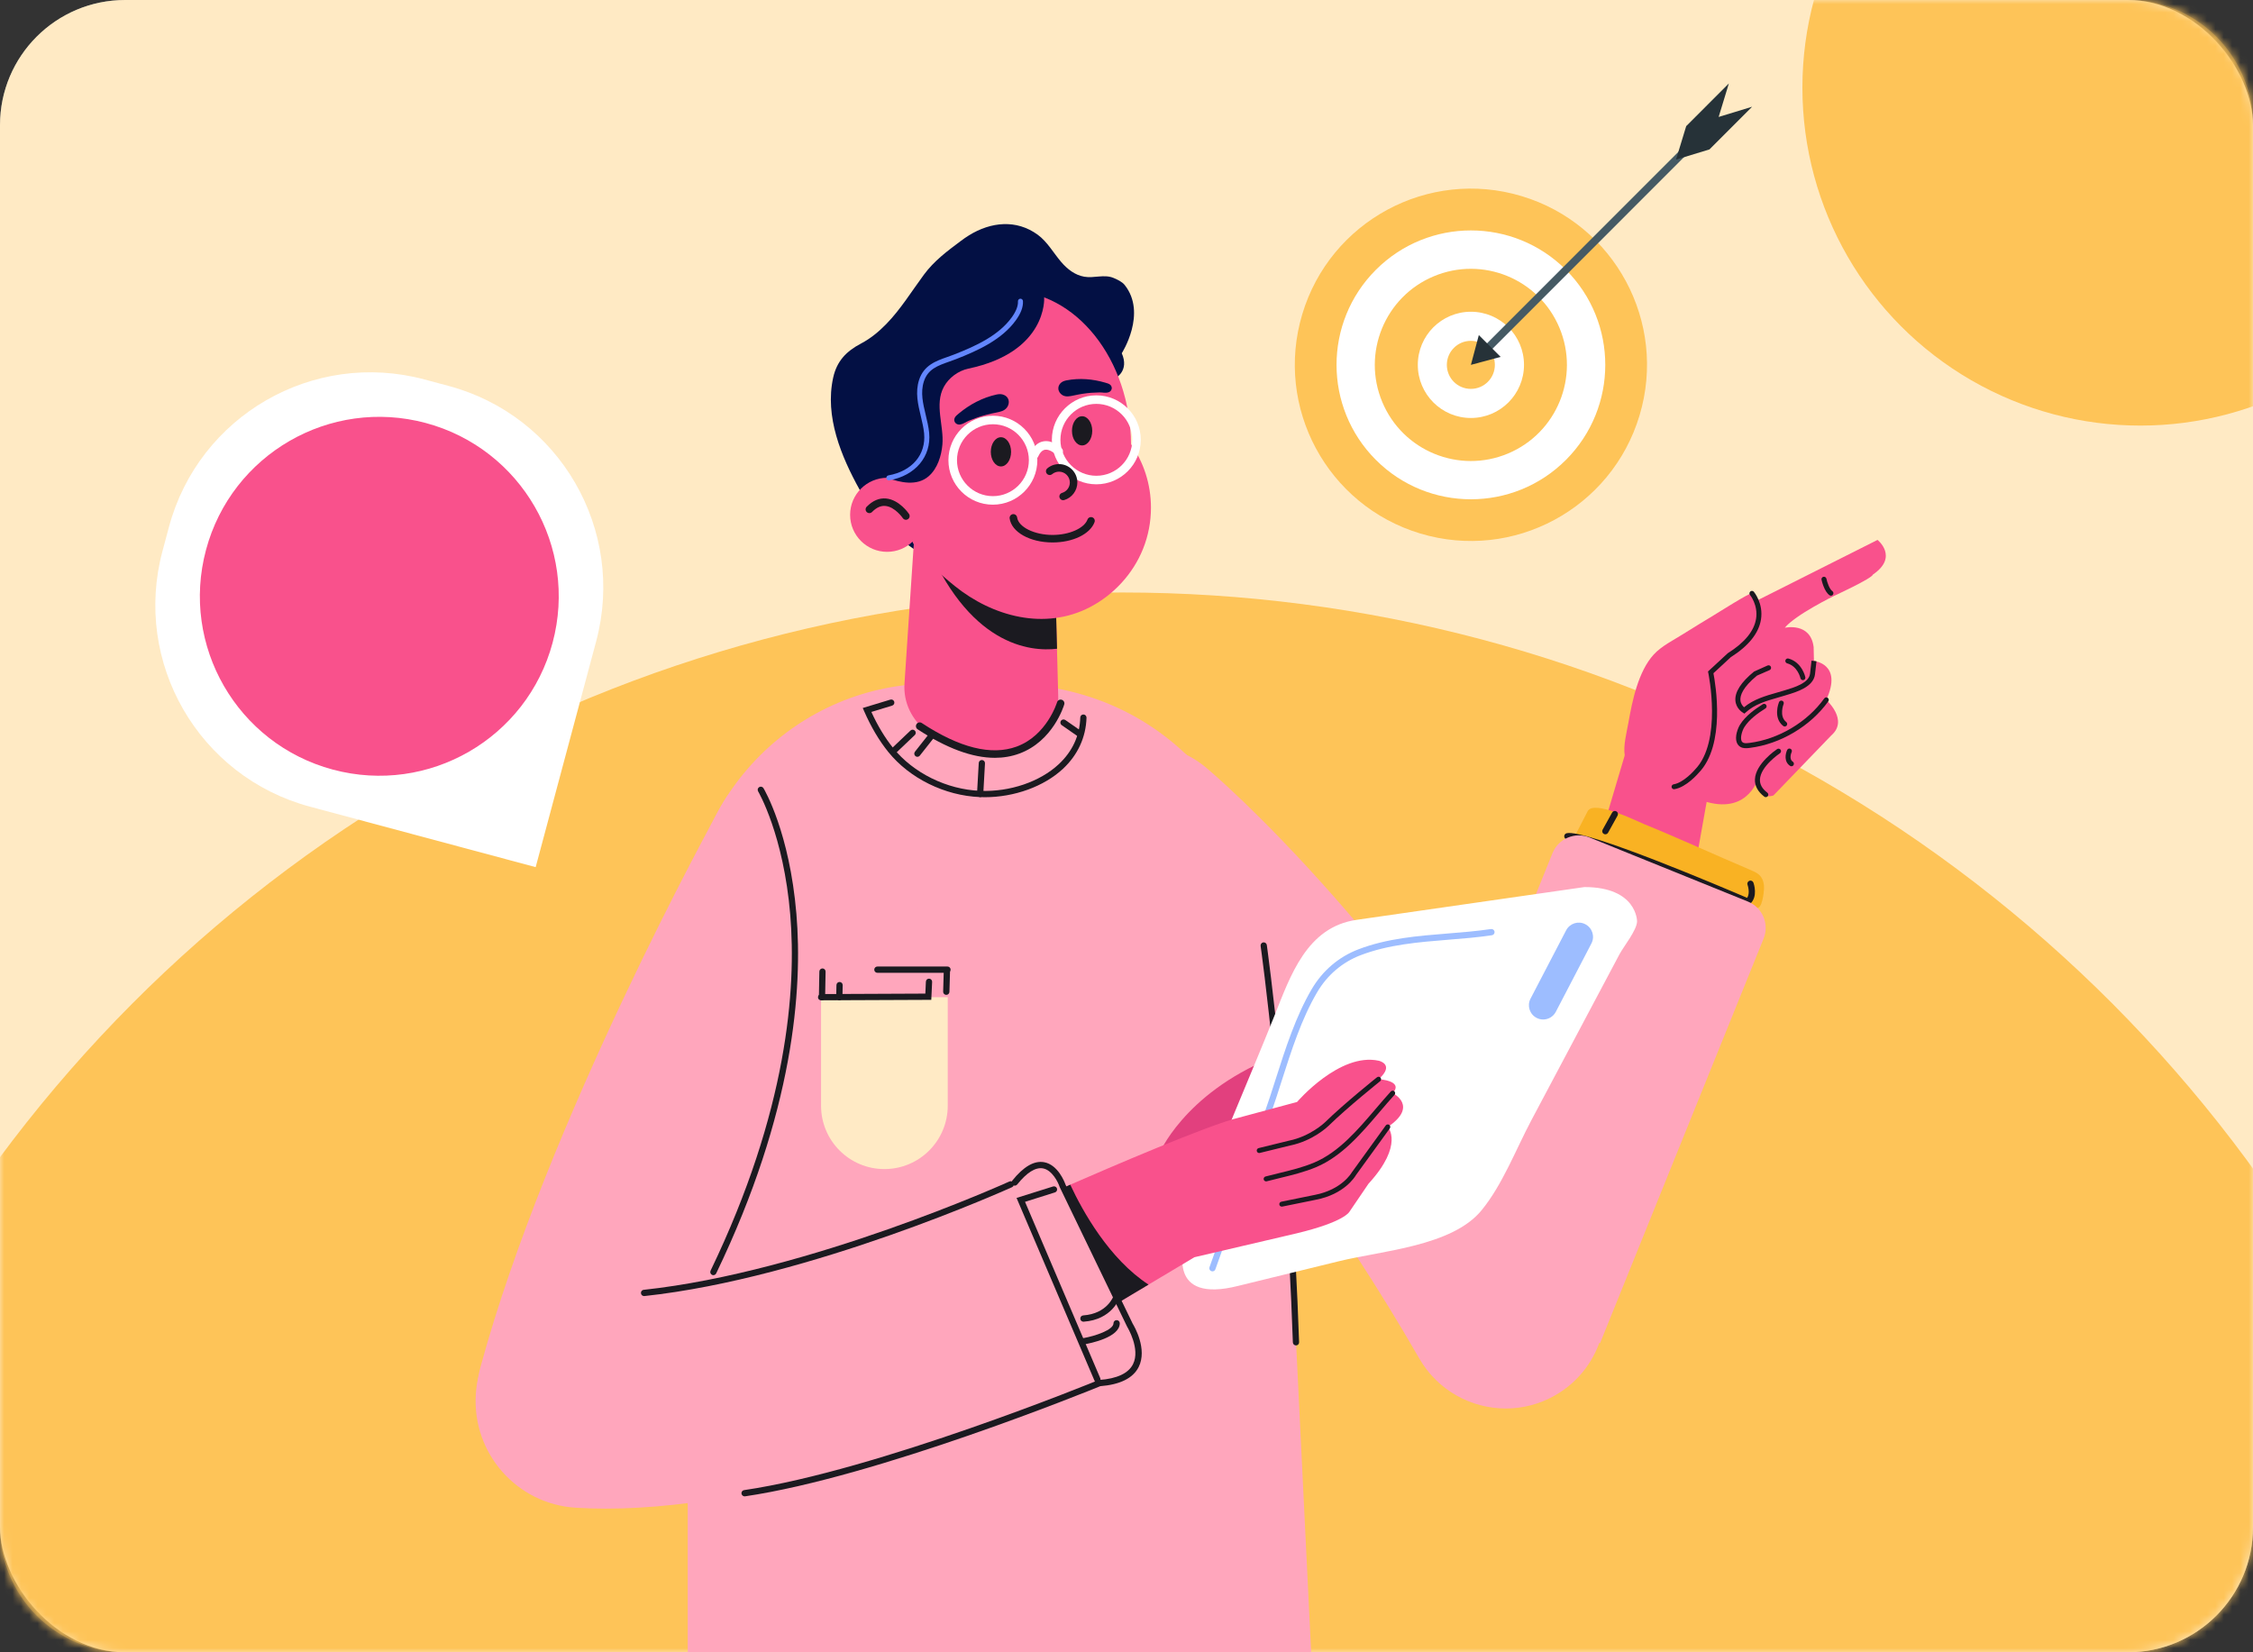 <svg width="270" height="198" viewBox="0 0 270 198" fill="none" xmlns="http://www.w3.org/2000/svg">
<rect x="0" y="0" width="270" height="198" fill="#333333" stroke="none"/>
<rect width="270" height="198" rx="15" fill="white"/>
<path d="M0 15C0 6.716 6.716 0 15 0H255C263.284 0 270 6.716 270 15V183C270 191.284 263.284 198 255 198H15C6.716 198 0 191.284 0 183V15Z" fill="#FEC458" fill-opacity="0.35"/>
<mask id="mask0_346_3759" style="mask-type:alpha" maskUnits="userSpaceOnUse" x="0" y="0" width="270" height="198">
<path d="M0 15C0 6.716 6.716 0 15 0H255C263.284 0 270 6.716 270 15V183C270 191.284 263.284 198 255 198H15C6.716 198 0 191.284 0 183V15Z" fill="#FEC458"/>
</mask>
<g mask="url(#mask0_346_3759)">
<circle cx="134.5" cy="238.5" r="167.5" fill="#FEC458"/>
<circle r="40.5" transform="matrix(-1 0 0 1 256.5 10.5)" fill="#FEC458"/>
</g>
<path d="M192.256 98.767L197.213 82.094C197.213 82.094 198.001 78.58 202.511 76.011L225.004 64.699C225.004 64.699 227.571 66.729 224.45 68.85C224.363 69.307 219.823 71.393 219.823 71.393C219.823 71.393 215.13 73.687 213.89 75.228C213.89 75.228 216.981 74.516 217.347 77.547L217.383 79.21C217.383 79.21 220.87 79.521 218.857 83.869C218.857 83.869 221.587 86.285 219.462 88.126L212.532 95.319C212.532 95.319 210.605 96.132 210.783 93.035C210.783 93.035 209.685 97.556 204.525 96.097L202.892 105.247L191.26 103.024L192.256 98.767Z" fill="#F9518C"/>
<path d="M209.954 71.108C209.954 71.108 212.197 73.9 209.283 76.774L205.013 80.568C205.013 80.568 207.682 91.662 200.62 94.276C200.62 94.276 195.525 95.252 194.712 90.543C194.508 89.357 194.946 87.755 195.149 86.601C195.607 84.007 196.324 80.456 198.189 78.427C199.125 77.41 200.564 76.703 201.733 75.965C202.943 75.207 204.163 74.46 205.389 73.722C205.684 73.554 209.807 70.925 209.954 71.108Z" fill="#F9518C"/>
<path d="M219.416 71.382C219.512 71.382 219.609 71.337 219.665 71.25C219.757 71.113 219.721 70.925 219.584 70.833C219.258 70.615 218.974 69.806 218.877 69.348C218.841 69.185 218.679 69.084 218.521 69.119C218.358 69.155 218.257 69.312 218.292 69.475C218.323 69.618 218.623 70.899 219.253 71.327C219.299 71.367 219.355 71.382 219.416 71.382Z" fill="#1B1A20"/>
<path d="M209.055 85.517L209.212 85.37C210.29 84.388 211.642 84.002 213.076 83.59C213.351 83.508 213.63 83.432 213.905 83.346L214.123 83.279C215.323 82.918 217.332 82.318 217.51 80.802C217.515 80.767 217.688 79.241 217.688 79.241L217.093 79.17C217.093 79.17 216.915 80.696 216.915 80.731C216.788 81.85 215.013 82.384 213.956 82.7L213.737 82.766C213.468 82.847 213.193 82.928 212.919 83.005C211.556 83.396 210.153 83.798 209.004 84.754C208.841 84.607 208.607 84.332 208.572 83.91C208.526 83.346 208.836 82.374 210.559 80.96L212.069 80.299C212.222 80.233 212.288 80.055 212.222 79.902C212.156 79.749 211.978 79.683 211.825 79.749L210.209 80.472C208.633 81.759 207.885 82.933 207.972 83.971C208.058 84.932 208.836 85.38 208.871 85.4L209.055 85.517Z" fill="#1B1A20"/>
<path d="M209.258 89.658C209.426 89.658 209.589 89.637 209.731 89.617C213.382 89.154 216.976 87.013 219.106 84.042C219.203 83.91 219.173 83.722 219.035 83.625C218.898 83.529 218.715 83.559 218.618 83.697C216.58 86.54 213.143 88.585 209.65 89.027C209.411 89.058 209.167 89.088 208.963 89.022C208.831 88.976 208.745 88.89 208.694 88.752C208.541 88.315 208.801 87.521 209.04 87.14C209.64 86.184 210.707 85.436 211.572 84.892C211.714 84.805 211.755 84.617 211.663 84.48C211.577 84.337 211.389 84.297 211.251 84.388C210.336 84.968 209.197 85.767 208.531 86.83C208.247 87.287 207.881 88.269 208.13 88.961C208.241 89.271 208.46 89.49 208.77 89.597C208.933 89.642 209.101 89.658 209.258 89.658Z" fill="#1B1A20"/>
<path d="M211.612 95.527C211.704 95.527 211.79 95.486 211.851 95.41C211.953 95.278 211.928 95.09 211.795 94.988C211.18 94.52 210.895 94.006 210.911 93.426C210.962 91.839 213.28 90.283 213.305 90.268C213.443 90.176 213.483 89.988 213.392 89.851C213.3 89.713 213.112 89.673 212.975 89.764C212.868 89.835 210.377 91.509 210.311 93.401C210.285 94.179 210.662 94.871 211.429 95.461C211.485 95.507 211.546 95.527 211.612 95.527Z" fill="#1B1A20"/>
<path d="M216.06 81.504C216.081 81.504 216.101 81.504 216.121 81.499C216.284 81.464 216.386 81.306 216.35 81.143C216.335 81.072 215.948 79.358 214.332 78.915C214.174 78.87 214.006 78.966 213.965 79.124C213.92 79.282 214.016 79.45 214.174 79.49C215.445 79.836 215.76 81.25 215.765 81.265C215.801 81.408 215.923 81.504 216.06 81.504Z" fill="#1B1A20"/>
<path d="M213.88 87.058C213.966 87.058 214.058 87.018 214.114 86.947C214.215 86.814 214.195 86.626 214.063 86.524C213.173 85.817 213.738 84.383 213.748 84.368C213.809 84.215 213.738 84.037 213.585 83.976C213.432 83.915 213.255 83.986 213.194 84.139C213.163 84.215 212.456 86.006 213.692 86.987C213.748 87.038 213.814 87.058 213.88 87.058Z" fill="#1B1A20"/>
<path d="M214.682 91.824C214.779 91.824 214.876 91.778 214.932 91.692C215.023 91.555 214.988 91.366 214.85 91.275C214.342 90.934 214.698 90.161 214.713 90.125C214.784 89.978 214.718 89.795 214.571 89.729C214.423 89.657 214.245 89.718 214.174 89.871C213.966 90.308 213.767 91.27 214.52 91.773C214.566 91.809 214.627 91.824 214.682 91.824Z" fill="#1B1A20"/>
<path d="M200.62 94.576C200.635 94.576 200.65 94.576 200.666 94.571C202.099 94.337 203.503 92.694 203.564 92.623C206.843 89.266 205.577 81.916 205.338 80.675L207.417 78.752C209.558 77.4 210.773 75.879 211.037 74.231C211.337 72.323 210.229 70.971 210.183 70.915C210.076 70.787 209.888 70.772 209.761 70.879C209.634 70.986 209.619 71.174 209.726 71.301C209.741 71.316 210.707 72.512 210.448 74.144C210.214 75.619 209.08 77.003 207.082 78.259L207.036 78.295L204.687 80.467L204.723 80.634C204.738 80.716 206.426 88.844 203.126 92.226C203.101 92.257 201.789 93.787 200.574 93.986C200.411 94.011 200.299 94.164 200.325 94.332C200.35 94.474 200.477 94.576 200.62 94.576Z" fill="#1B1A20"/>
<path d="M210.971 104.998C211.317 105.42 211.434 106.015 211.398 106.539C211.373 106.89 211.2 109.056 210.463 108.772L188.631 100.384L190.268 97.206C190.985 95.827 196.074 98.36 197.035 98.757C201.316 100.506 205.511 102.439 209.766 104.245C210.117 104.392 210.473 104.55 210.768 104.789C210.844 104.85 210.91 104.921 210.971 104.998Z" fill="#F9B223"/>
<path d="M192.383 99.978C192.515 99.978 192.642 99.906 192.713 99.784L193.852 97.734C193.954 97.551 193.888 97.323 193.705 97.226C193.527 97.124 193.298 97.19 193.196 97.373L192.058 99.423C191.956 99.606 192.022 99.835 192.205 99.932C192.261 99.962 192.322 99.978 192.383 99.978Z" fill="#1B1A20"/>
<path d="M209.537 108.477L209.715 108.324C210.732 107.459 210.158 105.837 210.132 105.771C210.061 105.578 209.847 105.476 209.649 105.547C209.456 105.618 209.354 105.832 209.425 106.03C209.436 106.056 209.771 107.022 209.375 107.592C206.482 106.351 189.887 99.286 187.736 99.85C187.538 99.901 187.416 100.11 187.467 100.308C187.517 100.507 187.726 100.629 187.924 100.578C189.409 100.186 201.835 105.16 209.319 108.385L209.537 108.477Z" fill="#1B1A20"/>
<path d="M180.455 168.784C182.478 168.784 184.527 168.271 186.403 167.187C192.118 163.892 194.08 156.588 190.786 150.876C168.527 112.23 145.495 92.785 144.529 91.977C139.465 87.75 131.936 88.432 127.711 93.503C123.491 98.564 124.167 106.081 129.216 110.313C129.551 110.598 150.188 128.237 170.093 162.803C172.31 166.638 176.326 168.784 180.455 168.784Z" fill="#FFA6BC"/>
<path d="M191.752 160.957L211.352 112.469C212.054 110.73 211.215 108.746 209.476 108.039L190.481 100.354C188.742 99.652 186.76 100.491 186.053 102.231L166.453 150.718L191.752 160.957Z" fill="#FFA6BC"/>
<path d="M82.416 198H157.129L153.28 118.929C153.28 98.477 140.559 81.901 120.116 81.901H111.93C95.63 81.901 82.421 95.12 82.421 111.421V198H82.416Z" fill="#FFA6BC"/>
<path d="M133.666 45.315C133.666 45.315 135.374 44.461 134.433 42.33C134.433 42.33 137.504 37.554 134.774 34.141C134.474 33.764 133.869 33.48 133.437 33.302C132.313 32.839 131.093 33.368 129.934 33.159C128.81 32.961 127.905 32.244 127.178 31.399C126.253 30.321 125.526 28.983 124.367 28.134C121.809 26.262 118.743 26.583 116.135 28.195C115.789 28.409 115.454 28.637 115.134 28.882C113.501 30.102 111.941 31.262 110.715 32.925C109.241 34.919 107.939 37.06 106.201 38.84C105.321 39.741 104.319 40.57 103.196 41.16C101.421 42.091 100.288 43.266 99.85 45.249C98.818 49.913 100.811 54.705 103.023 58.692C103.023 58.692 108.143 67.909 115.759 67.791C115.754 67.781 137.245 69.373 133.666 45.315Z" fill="#031044"/>
<path d="M126.817 83.396C126.817 83.371 126.746 80.67 126.669 77.74C126.578 74.246 126.476 70.426 126.476 70.426L110.73 64.379L109.591 63.941L108.397 81.86C107.751 91.529 127.096 94.037 126.817 83.396Z" fill="#F9518C"/>
<path d="M110.73 64.379C115.942 77.44 123.487 78.117 126.675 77.74C126.583 74.246 126.481 70.426 126.481 70.426L110.73 64.379Z" fill="#1B1A20"/>
<path d="M101.879 61.693C101.879 64.145 103.867 66.128 106.312 66.128C107.502 66.128 108.58 65.66 109.373 64.897C109.185 65.081 111.427 67.532 111.661 67.766C112.515 68.631 113.461 69.45 114.406 70.213C118.957 73.885 125.205 75.579 130.63 72.751C133.483 71.26 135.776 68.768 136.98 65.777C137.611 64.211 137.931 62.527 137.931 60.834C137.931 58.016 137.052 55.396 135.542 53.235C135.476 43.062 128.932 34.838 120.874 34.838C112.769 34.838 106.206 43.144 106.206 53.382C106.206 54.71 106.312 56.007 106.526 57.258C106.46 57.253 106.384 57.253 106.317 57.253C103.867 57.258 101.879 59.247 101.879 61.693Z" fill="#F9518C"/>
<path d="M126.832 46.551C126.837 46.867 127.025 47.177 127.331 47.355C127.742 47.594 128.205 47.492 128.652 47.396C129.344 47.243 130.046 47.126 130.757 47.07C131.098 47.045 131.444 47.029 131.784 47.024C132.12 47.019 132.461 47.116 132.791 47.029C133.005 46.974 133.152 46.831 133.213 46.648C133.269 46.47 133.218 46.272 133.076 46.129C132.928 45.982 132.669 45.916 132.455 45.855C130.945 45.412 129.369 45.28 127.808 45.58C127.503 45.641 127.239 45.748 127.051 45.966C126.898 46.15 126.827 46.353 126.832 46.551Z" fill="#031044"/>
<path d="M120.823 47.818C120.955 48.133 120.899 48.525 120.671 48.835C120.36 49.252 119.857 49.349 119.369 49.445C118.611 49.593 117.859 49.781 117.127 50.03C116.776 50.152 116.425 50.29 116.08 50.427C115.744 50.564 115.439 50.809 115.073 50.87C114.834 50.905 114.625 50.829 114.488 50.671C114.356 50.514 114.32 50.295 114.402 50.096C114.488 49.883 114.717 49.705 114.9 49.552C116.217 48.459 117.737 47.65 119.42 47.279C119.745 47.207 120.06 47.202 120.345 47.34C120.584 47.447 120.742 47.619 120.823 47.818Z" fill="#031044"/>
<path d="M128.465 51.628C128.465 52.594 129.009 53.377 129.68 53.377C130.351 53.377 130.895 52.594 130.895 51.628C130.895 50.661 130.351 49.878 129.68 49.878C129.009 49.878 128.465 50.661 128.465 51.628Z" fill="#1B1A20"/>
<path d="M118.738 54.145C118.738 55.111 119.282 55.895 119.953 55.895C120.625 55.895 121.169 55.111 121.169 54.145C121.169 53.179 120.625 52.395 119.953 52.395C119.282 52.395 118.738 53.179 118.738 54.145Z" fill="#1B1A20"/>
<path d="M126.141 65.004C128.571 65.004 130.64 64.002 131.169 62.573C131.256 62.339 131.139 62.08 130.905 61.993C130.671 61.907 130.412 62.024 130.325 62.258C129.934 63.31 128.134 64.104 126.141 64.104C123.955 64.104 122.043 63.158 121.891 61.998C121.855 61.754 121.631 61.581 121.382 61.612C121.138 61.647 120.965 61.871 120.996 62.12C121.214 63.763 123.426 65.004 126.141 65.004Z" fill="#1B1A20"/>
<path d="M125.134 35.702C125.134 35.702 125.531 42.187 116.039 44.176C114.834 44.43 113.69 45.28 113.11 46.358C111.961 48.479 113.136 51.017 112.937 53.27C112.82 54.613 112.358 56.144 111.29 57.07C109.892 58.285 107.899 57.833 106.318 57.258C106.318 57.258 101.655 55.493 103.079 49.237C103.079 49.237 104.442 38.088 116.273 32.345C116.267 32.345 125.078 28.363 125.134 35.702Z" fill="#031044"/>
<path d="M106.521 57.563C106.536 57.563 106.556 57.563 106.576 57.558C109.703 56.993 111.62 54.709 111.351 51.866C111.279 51.144 111.106 50.422 110.939 49.725C110.608 48.346 110.293 47.039 110.715 45.717C111.188 44.237 112.378 43.82 113.745 43.337C114.015 43.24 114.289 43.148 114.559 43.041C117.309 41.973 120.08 40.666 121.727 38.398C122.348 37.543 122.632 36.785 122.592 36.078C122.582 35.911 122.439 35.788 122.277 35.794C122.109 35.804 121.987 35.946 121.992 36.109C122.022 36.663 121.768 37.309 121.239 38.042C119.684 40.188 117.004 41.444 114.34 42.482C114.076 42.584 113.811 42.68 113.547 42.772C112.154 43.26 110.71 43.769 110.14 45.534C109.663 47.019 110.013 48.464 110.349 49.867C110.512 50.544 110.679 51.246 110.746 51.927C110.99 54.48 109.307 56.459 106.465 56.968C106.302 56.998 106.195 57.151 106.221 57.319C106.251 57.461 106.378 57.563 106.521 57.563Z" fill="#6386FE"/>
<path d="M108.565 62.288C108.651 62.288 108.738 62.263 108.814 62.212C109.022 62.075 109.073 61.795 108.936 61.586C108.89 61.515 107.772 59.882 106.185 59.735C105.357 59.659 104.579 59.994 103.862 60.727C103.689 60.905 103.694 61.19 103.872 61.362C104.05 61.535 104.335 61.53 104.508 61.352C105.031 60.818 105.555 60.579 106.104 60.63C107.253 60.732 108.183 62.069 108.189 62.085C108.28 62.217 108.422 62.288 108.565 62.288Z" fill="#1B1A20"/>
<path d="M126.055 52.706C126.055 49.766 128.444 47.375 131.383 47.375C134.322 47.375 136.711 49.766 136.711 52.706C136.711 55.645 134.322 58.036 131.383 58.036C128.449 58.036 126.055 55.645 126.055 52.706ZM127.082 52.706C127.082 55.081 129.014 57.014 131.388 57.014C133.762 57.014 135.694 55.081 135.694 52.706C135.694 50.33 133.762 48.398 131.388 48.398C129.014 48.392 127.082 50.325 127.082 52.706Z" fill="white"/>
<path d="M113.659 55.147C113.659 52.207 116.049 49.817 118.987 49.817C121.926 49.817 124.316 52.207 124.316 55.147C124.316 58.087 121.926 60.477 118.987 60.477C116.054 60.483 113.659 58.092 113.659 55.147ZM114.686 55.147C114.686 57.522 116.618 59.455 118.993 59.455C121.367 59.455 123.299 57.522 123.299 55.147C123.299 52.772 121.367 50.839 118.993 50.839C116.618 50.839 114.686 52.772 114.686 55.147Z" fill="white"/>
<path d="M127.407 59.944C127.448 59.944 127.494 59.939 127.534 59.923C128.465 59.649 129.11 58.784 129.11 57.812C129.11 56.602 128.124 55.615 126.914 55.615C126.4 55.615 125.902 55.793 125.511 56.124C125.318 56.282 125.292 56.566 125.45 56.76C125.607 56.953 125.892 56.978 126.085 56.821C126.319 56.627 126.614 56.521 126.914 56.521C127.631 56.521 128.21 57.105 128.21 57.818C128.21 58.392 127.829 58.901 127.28 59.064C127.041 59.135 126.904 59.384 126.975 59.623C127.031 59.816 127.214 59.944 127.407 59.944Z" fill="#1B1A20"/>
<path d="M123.924 55.05C124.117 55.05 124.305 54.938 124.392 54.75C124.621 54.242 124.9 53.952 125.22 53.896C125.729 53.799 126.344 54.277 126.517 54.45C126.715 54.649 127.041 54.649 127.239 54.445C127.437 54.247 127.437 53.921 127.234 53.723C127.127 53.616 126.146 52.685 125.032 52.889C124.366 53.011 123.838 53.494 123.461 54.328C123.344 54.587 123.456 54.888 123.716 55.005C123.782 55.035 123.853 55.05 123.924 55.05Z" fill="white"/>
<path d="M119.226 90.812C120.258 90.812 121.229 90.644 122.145 90.308C126.202 88.823 127.488 84.591 127.539 84.413C127.61 84.174 127.473 83.925 127.234 83.854C126.995 83.783 126.746 83.92 126.675 84.159C126.664 84.2 125.454 88.142 121.824 89.469C118.809 90.568 114.986 89.617 110.466 86.641C110.258 86.504 109.978 86.56 109.841 86.768C109.703 86.977 109.759 87.257 109.968 87.394C113.43 89.668 116.532 90.812 119.226 90.812Z" fill="#1B1A20"/>
<path d="M118.016 95.532C121.565 95.532 125.113 94.25 127.391 92.124C129.16 90.471 130.137 88.355 130.208 86.005C130.213 85.797 130.05 85.624 129.847 85.619C129.633 85.609 129.466 85.777 129.46 85.98C129.394 88.157 128.525 90.039 126.883 91.575C124.62 93.686 121.016 94.912 117.472 94.769C113.46 94.611 109.464 92.643 107.034 89.632C106.053 88.416 105.178 86.967 104.426 85.314L106.917 84.556C107.115 84.495 107.227 84.286 107.166 84.088C107.105 83.889 106.897 83.778 106.698 83.839L103.394 84.841L103.561 85.227C104.38 87.104 105.351 88.742 106.444 90.1C109.007 93.274 113.216 95.349 117.436 95.517C117.635 95.532 117.828 95.532 118.016 95.532Z" fill="#1B1A20"/>
<path d="M129.409 88.33C129.526 88.33 129.643 88.274 129.72 88.167C129.837 87.999 129.796 87.765 129.628 87.643L127.666 86.28C127.498 86.163 127.264 86.204 127.142 86.372C127.025 86.54 127.066 86.773 127.233 86.896L129.196 88.259C129.262 88.309 129.338 88.33 129.409 88.33Z" fill="#1B1A20"/>
<path d="M117.457 95.522C117.655 95.522 117.818 95.369 117.833 95.165L118.041 91.473C118.051 91.264 117.894 91.086 117.69 91.076C117.482 91.061 117.304 91.224 117.294 91.427L117.085 95.12C117.075 95.328 117.233 95.506 117.436 95.516C117.446 95.522 117.451 95.522 117.457 95.522Z" fill="#1B1A20"/>
<path d="M109.937 90.69C110.049 90.69 110.155 90.639 110.232 90.547L111.94 88.386C112.067 88.223 112.042 87.989 111.879 87.857C111.716 87.73 111.482 87.755 111.35 87.918L109.647 90.08C109.52 90.242 109.545 90.476 109.708 90.609C109.774 90.665 109.855 90.69 109.937 90.69Z" fill="#1B1A20"/>
<path d="M107.095 90.349C107.187 90.349 107.283 90.314 107.355 90.248L109.627 88.086C109.78 87.943 109.785 87.704 109.642 87.557C109.5 87.404 109.261 87.399 109.114 87.542L106.841 89.703C106.688 89.846 106.683 90.085 106.826 90.232C106.897 90.314 106.994 90.349 107.095 90.349Z" fill="#1B1A20"/>
<path d="M155.308 161.226C155.314 161.226 155.319 161.226 155.324 161.226C155.532 161.221 155.695 161.048 155.685 160.84C154.785 134.503 151.846 113.456 151.816 113.247C151.785 113.044 151.597 112.902 151.394 112.927C151.19 112.958 151.048 113.146 151.073 113.349C151.104 113.558 154.037 134.569 154.937 160.865C154.942 161.063 155.11 161.226 155.308 161.226Z" fill="#1B1A20"/>
<path d="M152.34 126.787L151.781 134.538L138.856 138.379C138.856 138.379 141.765 131.141 152.34 126.787Z" fill="#E2407E"/>
<path d="M148.43 154.08C152.431 153.098 156.438 152.117 160.439 151.14C165.604 149.874 174.009 149.345 177.542 145.042C180.064 141.97 181.645 137.773 183.516 134.249C185.382 130.739 187.248 127.225 189.109 123.715C189.394 123.181 189.678 122.642 189.963 122.103C191.336 119.509 192.719 116.92 194.091 114.331C194.569 113.436 196.186 111.437 196.186 110.394C196.186 110.394 196.186 106.3 189.877 106.3C189.877 106.3 162.645 110.216 162.584 110.226C156.6 111.086 154.653 116.899 152.69 121.818C149.635 129.473 146.167 137.199 143.391 145.016C142.883 146.44 142.4 147.875 141.942 149.304C141.947 149.304 139.731 156.298 148.43 154.08Z" fill="white"/>
<path d="M145.302 152.351C145.455 152.351 145.602 152.254 145.653 152.102L152.207 133.72C152.69 132.362 153.152 130.922 153.595 129.529C154.764 125.877 155.969 122.103 157.84 118.919C159.06 116.839 160.87 115.297 163.072 114.458C166.402 113.187 170.037 112.897 173.55 112.612C175.274 112.475 177.059 112.332 178.792 112.073C178.996 112.042 179.138 111.849 179.108 111.646C179.077 111.442 178.884 111.3 178.68 111.33C176.977 111.584 175.203 111.727 173.489 111.864C169.925 112.149 166.234 112.444 162.802 113.756C160.443 114.657 158.501 116.31 157.194 118.537C155.283 121.793 154.063 125.607 152.883 129.3C152.42 130.75 151.983 132.123 151.5 133.471L144.947 151.852C144.875 152.046 144.977 152.264 145.175 152.331C145.216 152.346 145.262 152.351 145.302 152.351Z" fill="#9DBDFF"/>
<path d="M131.265 157.747L137.641 153.938L143.137 150.657L155.354 147.804C161.166 146.415 161.72 145.204 161.72 145.204L163.998 141.853C168.299 137.158 166.316 135.042 166.316 135.042C170.058 132.53 166.906 130.993 166.906 130.993C168.263 129.478 165.218 129.325 165.218 129.325C167.211 127.55 165.238 127.113 165.238 127.113C160.545 126.08 155.441 132.051 155.441 132.051L148.516 133.918C144.947 134.737 132.506 140.108 128.26 141.965C127.361 142.361 126.832 142.595 126.832 142.595C125.108 147.036 131.265 157.747 131.265 157.747Z" fill="#F9518C"/>
<path d="M131.265 157.747L137.641 153.938C132.923 150.86 129.75 145.159 128.26 141.965C127.361 142.361 126.832 142.595 126.832 142.595C125.108 147.036 131.265 157.747 131.265 157.747Z" fill="#1B1A20"/>
<path d="M150.906 138.17C150.931 138.17 150.951 138.165 150.977 138.16L154.622 137.265C157.347 136.71 159.111 135.007 159.188 134.935C161.526 132.652 165.36 129.595 165.396 129.564C165.523 129.463 165.548 129.274 165.441 129.142C165.34 129.01 165.152 128.989 165.019 129.096C164.979 129.127 161.125 132.204 158.766 134.508C158.751 134.523 157.042 136.161 154.49 136.685L150.834 137.58C150.672 137.621 150.575 137.784 150.616 137.941C150.646 138.079 150.768 138.17 150.906 138.17Z" fill="#1B1A20"/>
<path d="M151.735 141.568C151.76 141.568 151.785 141.563 151.811 141.558C152.34 141.415 152.874 141.288 153.402 141.161C154.846 140.81 156.341 140.449 157.759 139.849C160.82 138.547 163.113 135.856 165.33 133.252C165.945 132.529 166.525 131.848 167.12 131.197C167.231 131.075 167.221 130.887 167.099 130.775C166.977 130.663 166.789 130.673 166.677 130.795C166.077 131.456 165.493 132.138 164.872 132.865C162.701 135.413 160.454 138.053 157.526 139.299C156.158 139.884 154.689 140.235 153.265 140.581C152.731 140.708 152.192 140.84 151.658 140.983C151.501 141.024 151.404 141.191 151.445 141.349C151.48 141.481 151.602 141.568 151.735 141.568Z" fill="#1B1A20"/>
<path d="M153.61 144.594C153.63 144.594 153.651 144.594 153.671 144.589L157.693 143.77C161.099 143.114 162.375 141.034 162.508 140.8L166.555 135.215C166.651 135.083 166.621 134.895 166.489 134.798C166.356 134.701 166.168 134.732 166.072 134.864L161.994 140.5C161.984 140.52 160.825 142.56 157.576 143.185L153.554 144.004C153.392 144.035 153.285 144.197 153.32 144.36C153.346 144.498 153.468 144.594 153.61 144.594Z" fill="#1B1A20"/>
<path d="M70.452 180.518C76.304 180.518 81.668 176.627 83.28 170.702C90.453 144.365 109.474 109.865 109.667 109.519C113.226 103.09 110.902 94.988 104.476 91.427C98.049 87.867 89.95 90.191 86.391 96.62C85.547 98.146 65.617 134.31 57.609 163.708C55.677 170.799 59.856 178.118 66.949 180.05C68.113 180.366 69.293 180.518 70.452 180.518Z" fill="#FFA6BC"/>
<path d="M69.009 180.676C70.168 180.747 71.363 180.783 72.593 180.783C82.848 180.783 95.553 178.311 110.425 173.403C121.488 169.756 130.045 165.972 131.509 165.31L121.605 141.71C121.442 141.776 121.285 141.842 121.122 141.914C115.356 144.533 102.107 149.797 89.295 152.854C83.417 154.253 77.626 155.189 72.7 155.189C71.973 155.189 71.266 155.168 70.575 155.128C64.204 154.731 58.627 159.085 57.294 165.138C57.152 165.778 57.061 166.44 57.02 167.116C56.593 174.171 61.952 180.244 69.009 180.676Z" fill="#FFA6BC"/>
<path d="M131.514 165.316C131.514 165.316 137 163.81 135.638 159.258L127.335 142.082C127.335 142.082 126.237 140.098 121.61 141.715L131.514 165.316Z" fill="#FFA6BC"/>
<path d="M77.184 155.311C77.199 155.311 77.209 155.311 77.224 155.311C97.18 153.169 121.045 142.371 121.284 142.264C121.472 142.178 121.554 141.954 121.472 141.766C121.386 141.578 121.162 141.496 120.974 141.578C120.735 141.685 96.982 152.432 77.143 154.563C76.934 154.583 76.787 154.772 76.812 154.975C76.833 155.168 76.996 155.311 77.184 155.311Z" fill="#1B1A20"/>
<path d="M89.239 179.313C89.259 179.313 89.275 179.313 89.295 179.308C105.061 176.994 130.498 166.668 131.86 166.109C134.234 165.921 135.78 165.153 136.456 163.82C137.544 161.669 135.912 158.892 135.739 158.617L127.681 141.929C127.589 141.664 126.796 139.569 125.118 139.269C123.934 139.06 122.658 139.798 121.315 141.471C121.188 141.634 121.214 141.868 121.371 142C121.534 142.132 121.768 142.102 121.9 141.944C123.054 140.505 124.091 139.854 124.986 140.011C126.079 140.205 126.796 141.654 126.974 142.193L126.989 142.239L135.084 158.998C135.099 159.024 136.705 161.648 135.775 163.484C135.221 164.573 133.863 165.209 131.733 165.366L131.672 165.371L131.616 165.392C131.352 165.499 105.203 176.21 89.173 178.565C88.969 178.596 88.827 178.784 88.858 178.992C88.898 179.181 89.056 179.313 89.239 179.313Z" fill="#1B1A20"/>
<path d="M85.486 152.808C85.624 152.808 85.761 152.732 85.827 152.595C95.147 133.242 96.199 118.486 95.441 109.514C94.618 99.754 91.623 94.662 91.496 94.449C91.389 94.271 91.16 94.215 90.983 94.321C90.805 94.428 90.749 94.657 90.855 94.835C90.886 94.886 93.906 100.028 94.704 109.631C95.441 118.502 94.384 133.099 85.156 152.269C85.064 152.457 85.146 152.681 85.329 152.768C85.375 152.793 85.43 152.808 85.486 152.808Z" fill="#1B1A20"/>
<path d="M131.514 165.687C131.565 165.687 131.61 165.677 131.661 165.656C131.849 165.575 131.941 165.356 131.86 165.163L122.84 144.019L126.424 142.89C126.623 142.829 126.73 142.616 126.669 142.422C126.608 142.224 126.394 142.117 126.201 142.178L121.823 143.552L131.168 165.458C131.229 165.601 131.371 165.687 131.514 165.687Z" fill="#1B1A20"/>
<path d="M129.836 158.383C129.846 158.383 129.856 158.383 129.861 158.383C133.258 158.139 134.137 155.616 134.173 155.509C134.239 155.311 134.132 155.102 133.934 155.036C133.741 154.97 133.527 155.077 133.461 155.27C133.431 155.362 132.688 157.427 129.811 157.63C129.602 157.645 129.45 157.823 129.465 158.032C129.475 158.23 129.643 158.383 129.836 158.383Z" fill="#1B1A20"/>
<path d="M129.837 161.109C129.857 161.109 129.877 161.109 129.903 161.104C130.62 160.982 134.194 160.28 134.194 158.571C134.194 158.363 134.026 158.195 133.818 158.195C133.609 158.195 133.441 158.363 133.441 158.571C133.441 159.365 131.25 160.107 129.771 160.362C129.567 160.397 129.43 160.59 129.466 160.794C129.501 160.982 129.659 161.109 129.837 161.109Z" fill="#1B1A20"/>
<path d="M105.986 140.093C110.181 140.093 113.577 136.695 113.577 132.499V119.499H98.395V132.499C98.395 136.695 101.792 140.093 105.986 140.093Z" fill="#FFEAC5"/>
<path d="M105.148 116.574H113.547C113.755 116.574 113.923 116.406 113.923 116.198C113.923 115.989 113.755 115.821 113.547 115.821H105.148C104.939 115.821 104.771 115.989 104.771 116.198C104.771 116.406 104.939 116.574 105.148 116.574Z" fill="#1B1A20"/>
<path d="M98.396 119.87L111.605 119.814L111.706 117.667C111.717 117.459 111.559 117.286 111.35 117.276C111.137 117.266 110.969 117.423 110.959 117.632L110.893 119.066L98.401 119.122C98.192 119.122 98.025 119.29 98.03 119.499C98.02 119.707 98.187 119.87 98.396 119.87Z" fill="#1B1A20"/>
<path d="M113.404 119.219C113.607 119.219 113.775 119.056 113.78 118.853L113.851 116.406C113.856 116.198 113.693 116.025 113.485 116.02C113.48 116.02 113.48 116.02 113.475 116.02C113.272 116.02 113.104 116.182 113.099 116.386L113.027 118.832C113.022 119.041 113.185 119.214 113.394 119.219C113.399 119.219 113.399 119.219 113.404 119.219Z" fill="#1B1A20"/>
<path d="M100.581 119.87C100.785 119.87 100.952 119.707 100.957 119.503L100.988 118.054C100.993 117.845 100.825 117.677 100.622 117.672C100.408 117.672 100.246 117.835 100.241 118.039L100.21 119.488C100.205 119.697 100.373 119.865 100.576 119.87H100.581Z" fill="#1B1A20"/>
<path d="M98.507 119.87C98.71 119.87 98.878 119.707 98.883 119.503L98.939 116.431C98.944 116.223 98.776 116.055 98.573 116.05C98.365 116.05 98.197 116.213 98.192 116.416L98.136 119.488C98.131 119.697 98.299 119.864 98.502 119.87H98.507Z" fill="#1B1A20"/>
<path d="M184.934 122.169C185.549 122.169 186.144 121.833 186.449 121.248L190.715 113.059C191.152 112.225 190.827 111.193 189.988 110.755C189.154 110.318 188.122 110.643 187.685 111.483L183.419 119.671C182.982 120.506 183.307 121.538 184.146 121.976C184.395 122.108 184.665 122.169 184.934 122.169Z" fill="#9DBDFF"/>
<path d="M196.483 49.783C199.834 38.618 193.502 26.849 182.341 23.498C171.18 20.146 159.416 26.481 156.066 37.646C152.716 48.812 159.048 60.58 170.209 63.932C181.37 67.283 193.133 60.949 196.483 49.783Z" fill="#FEC458"/>
<path d="M187.66 55.112C193.948 48.821 193.948 38.621 187.66 32.331C181.371 26.04 171.176 26.04 164.887 32.331C158.599 38.621 158.599 48.821 164.887 55.112C171.176 61.403 181.371 61.403 187.66 55.112Z" fill="white"/>
<path d="M180.718 54.347C186.58 51.889 189.34 45.142 186.883 39.277C184.425 33.413 177.681 30.652 171.818 33.11C165.956 35.569 163.196 42.316 165.654 48.18C168.111 54.045 174.856 56.806 180.718 54.347Z" fill="#FEC458"/>
<path d="M176.273 50.088C179.788 50.088 182.637 47.238 182.637 43.723C182.637 40.207 179.788 37.357 176.273 37.357C172.759 37.357 169.91 40.207 169.91 43.723C169.91 47.238 172.759 50.088 176.273 50.088Z" fill="white"/>
<path d="M179.145 43.723C179.145 45.309 177.86 46.601 176.267 46.601C174.675 46.601 173.39 45.316 173.39 43.723C173.39 42.136 174.675 40.844 176.267 40.844C177.86 40.844 179.145 42.13 179.145 43.723Z" fill="#FEC458"/>
<path d="M205.091 14.243L177.824 41.522L178.477 42.174L205.744 14.896L205.091 14.243Z" fill="#455A64"/>
<path d="M179.834 42.766L176.273 43.723L177.223 40.154L179.834 42.766Z" fill="#263238"/>
<path d="M209.976 12.79L204.864 17.904L200.852 19.128L202.075 15.114L207.187 10L205.964 14.014L209.976 12.79Z" fill="#263238"/>
<path d="M37.148 96.665C23.811 93.091 15.897 79.383 19.471 66.046L20.247 63.148C23.82 49.812 37.529 41.897 50.866 45.471L53.763 46.247C67.1 49.821 75.014 63.529 71.441 76.866L64.194 103.912L37.148 96.665Z" fill="white"/>
<path d="M39.891 92.223C28.422 89.15 21.615 77.361 24.689 65.891C27.762 54.422 39.551 47.615 51.021 50.688C62.49 53.762 69.297 65.551 66.223 77.02C63.15 88.49 51.361 95.297 39.891 92.223Z" fill="#F9518C"/>
</svg>
